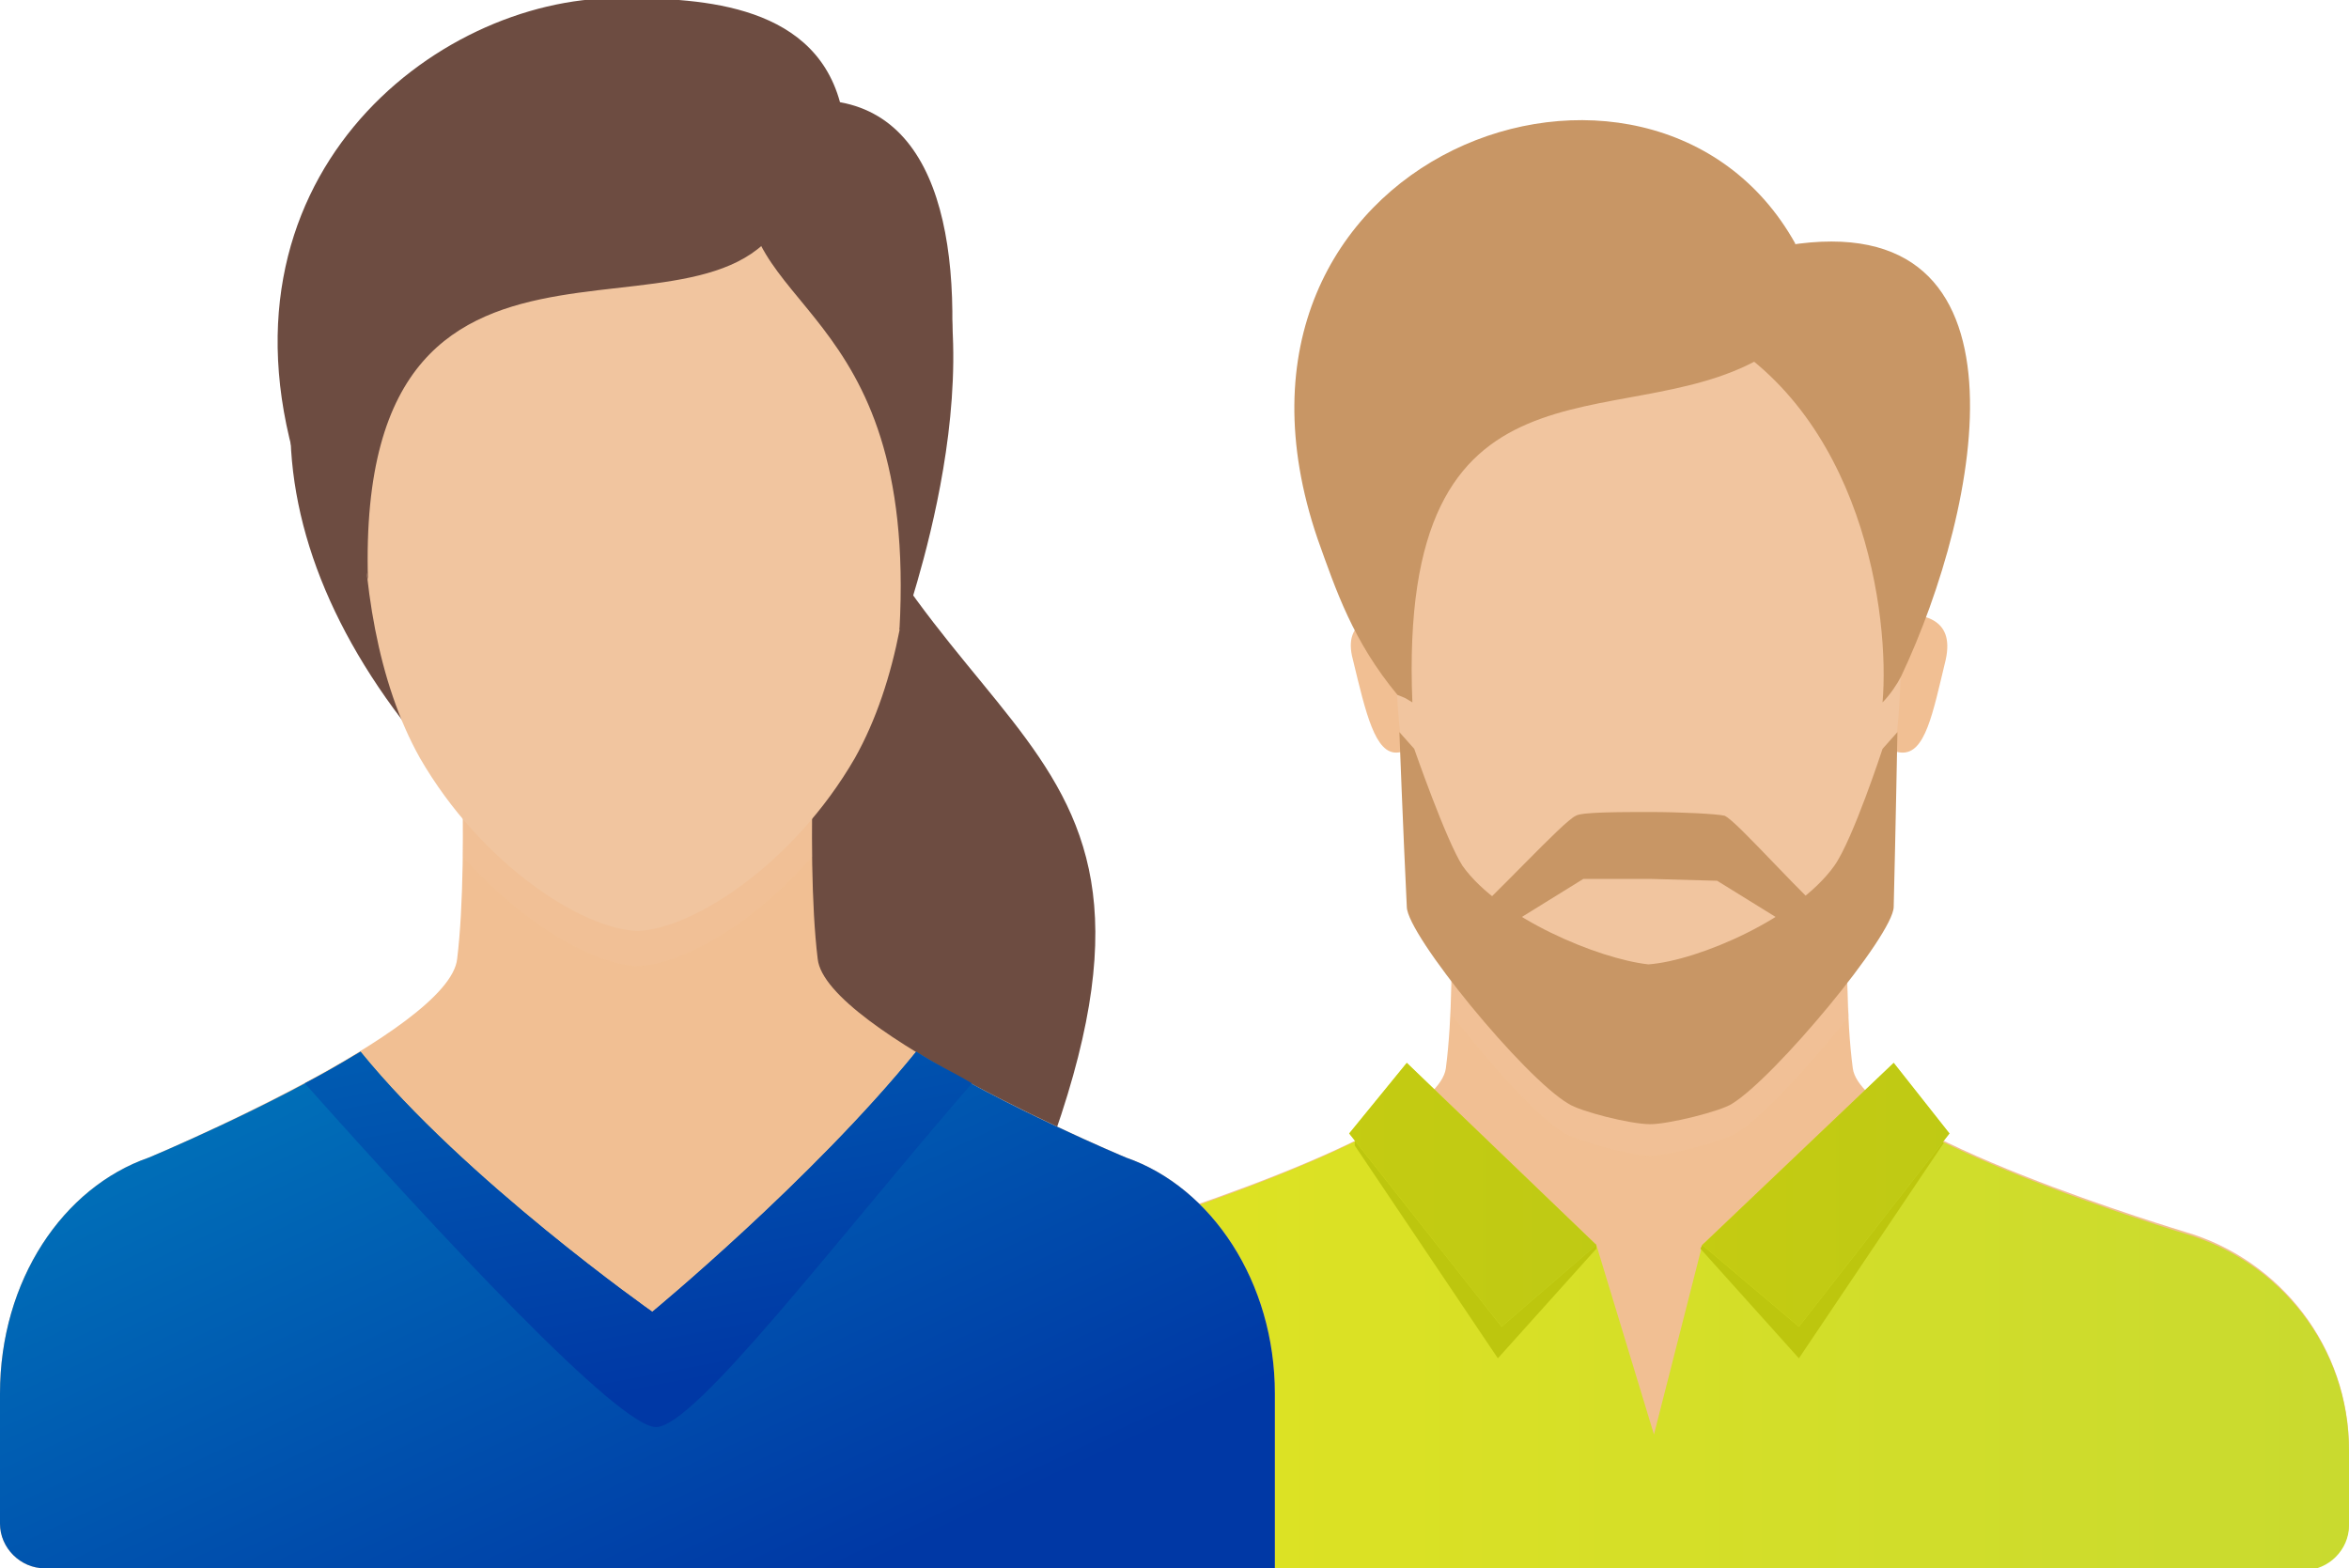 <svg xmlns="http://www.w3.org/2000/svg" xmlns:xlink="http://www.w3.org/1999/xlink" viewBox="0 0 126.4 84.4"><style>.st0{clip-path:url(#SVGID_2_)}.st1{clip-path:url(#SVGID_4_);fill:#f1bf93}.st3{opacity:.2;clip-path:url(#SVGID_9_)}.st7{fill:#c89665}.st7,.st8{clip-path:url(#SVGID_9_)}.st14{clip-path:url(#SVGID_25_);fill:#6d4c41}.st21{clip-path:url(#SVGID_34_);fill:#bdc60e}</style><defs><path id="SVGID_1_" d="M0 0h126.4v84.4H0z"/></defs><clipPath id="SVGID_2_"><use xlink:href="#SVGID_1_" overflow="visible"/></clipPath><g class="st0"><defs><path id="SVGID_3_" d="M0 0h126.4v84.4H0z"/></defs><clipPath id="SVGID_4_"><use xlink:href="#SVGID_3_" overflow="visible"/></clipPath><path d="M101.8 33c1.6 0 3.4.2 2.9 2.5-.7 2.9-1.1 5.1-2.4 5-1.2-.1-2.4-1.6-2.3-3.3.1-1.7.5-4.2 1.8-4.2m-24.3 4.2c.1 1.7-1 3.2-2.3 3.3-1.2.1-1.7-2.1-2.4-5-.6-2.2 1.3-2.5 2.9-2.5 1.2 0 1.7 2.5 1.8 4.2M51.1 84.4V78c0-5.6 3.7-10.2 8.8-11.7 0 0 17.4-5.2 17.9-8.8.7-5.3 0-14.4 0-14.4h21.9s-.7 9.1 0 14.4c.5 3.6 17.9 8.8 17.9 8.8 5.1 1.5 8.8 6.2 8.8 11.7v4c0 1.3-1.1 2.4-2.4 2.4H51.1z" class="st1"/></g><g class="st0"><defs><path id="SVGID_5_" d="M91.6 67L89 77.2 85.9 67l-11.6-6.3c-5.2 2.9-14.5 5.7-14.5 5.7-5.1 1.5-8.8 6.2-8.8 11.7v6.4h73c1.3 0 2.4-1.1 2.4-2.4v-4c0-5.6-3.7-10.2-8.8-11.7 0 0-9.3-2.8-14.5-5.7L91.6 67z"/></defs><clipPath id="SVGID_6_"><use xlink:href="#SVGID_5_" overflow="visible"/></clipPath><linearGradient id="SVGID_7_" x2="1" y1="84.422" y2="84.422" gradientUnits="userSpaceOnUse" gradientTransform="matrix(75.301 0 0 -75.301 51.123 6429.591)"><stop offset="0" stop-color="#e2e420"/><stop offset="1" stop-color="#c9da2f"/><stop offset="1" stop-color="#c9da2f"/></linearGradient><path fill="url(#SVGID_7_)" d="M51.1 60.7h75.3v23.7H51.1z" clip-path="url(#SVGID_6_)"/></g><g class="st0"><defs><path id="SVGID_8_" d="M0 0h126.4v84.4H0z"/></defs><clipPath id="SVGID_9_"><use xlink:href="#SVGID_8_" overflow="visible"/></clipPath><g class="st3"><defs><path id="SVGID_10_" d="M77.8 43.2h21.9v16.1H77.8z"/></defs><clipPath id="SVGID_11_"><use xlink:href="#SVGID_10_" overflow="visible"/></clipPath><path fill="#f1c59f" d="M99.7 43.2s-.4 4.9-.3 9.5c-1.5 2-3.3 4-4.8 5.1-2.2 1.6-4.3 1.4-5.9 1.5-1.5-.1-3.7.1-5.9-1.5-1.5-1.1-3.3-3.1-4.8-5.1.1-4.7-.3-9.5-.3-9.5h22z" clip-path="url(#SVGID_11_)"/></g><path fill="#f1c59f" d="M75.1 34.6c0-2.6-.4-5.1.3-7.3 2-7.1 7.6-11.9 13.3-12.1 5.7.2 11.3 5 13.3 12.1.6 2.2.3 4.7.3 7.4 0 4.9-.6 10-2.9 13.8-1.4 2.3-3.8 5.2-5.6 6.5-1.9 1.4-3.8 1.2-5.1 1.3-1.3-.1-3.2.1-5.1-1.3-1.8-1.3-4.1-4.2-5.6-6.5-2.3-4-2.9-9.1-2.9-13.9" clip-path="url(#SVGID_9_)"/><g class="st3"><defs><path id="SVGID_12_" d="M78 47h21.5v15.2H78z"/></defs><clipPath id="SVGID_13_"><use xlink:href="#SVGID_12_" overflow="visible"/></clipPath><path fill="#f1c59f" d="M78.1 54.6c2.1 2.7 4.7 5.6 6.1 6.4.7.4 3.5 1.2 4.6 1.2 1.1 0 3.9-.8 4.6-1.2 1.4-.8 4-3.7 6.1-6.3-.2-2.4-.1-5.1-.1-7.4-.1.2-.2.4-.3.5-2 2.9-7.5 5.2-10.3 5.4-2.8-.2-8.3-2.6-10.3-5.4-.2-.2-.3-.5-.5-.9.1 2.4.2 5.1.1 7.7" clip-path="url(#SVGID_13_)"/></g><path d="M75.3 39.4l.8.9s1.7 4.9 2.6 6.3c2 2.8 7.3 5 10 5.3 2.7-.2 8-2.5 10-5.3 1-1.4 2.6-6.3 2.6-6.3l.8-.9s-.1 5.4-.2 9.4c0 1.5-6.4 9.2-8.7 10.6-.6.4-3.4 1.1-4.4 1.1-1.1 0-3.8-.7-4.4-1.1-2.4-1.4-8.7-9.1-8.7-10.6-.2-4.1-.4-9.4-.4-9.4" class="st7"/><path d="M84.8 43.9c.3-.2 2.4-.2 4-.2s3.6.1 4 .2c.7.3 4.3 4.5 6.6 6.4l-.7 1-6.3-3.9-3.6-.1h-3.6l-6.3 3.9-.7-1c2.2-1.9 5.9-6 6.6-6.3m9.8-27.1c0 .2.1.4.2.5l-.2-.5zM101.3 37.8c.4-.4.8-1 1-1.4 4.3-9.1 7.5-25.4-6.1-23.2.4 3-2.7 1.2-4.5 4.5 8.6 4.4 10 15.5 9.6 20.1M70.9 29c1 2.8 1.9 5.5 4.3 8.4.5.2.3.1.8.4-.8-19.6 11.1-14.2 18.7-18.5.9-3 1.9-3.1 1.9-6.2C88.9-.7 63.8 8.2 70.9 29" class="st7"/><g class="st8"><defs><path id="SVGID_14_" d="M72.9 60.7h13.2v12.4H72.9z"/></defs><clipPath id="SVGID_15_"><use xlink:href="#SVGID_14_" overflow="visible"/></clipPath><path fill="#bdc60e" d="M85.9 67l-11.6-6.3c-.5.3-1 .5-1.5.8l7.8 11.6 5.3-5.9V67z" clip-path="url(#SVGID_15_)"/></g><g class="st8"><defs><path id="SVGID_16_" d="M91.5 60.7h13.1v12.4H91.5z"/></defs><clipPath id="SVGID_17_"><use xlink:href="#SVGID_16_" overflow="visible"/></clipPath><path fill="#bdc60e" d="M91.6 67l-.1.2 5.3 5.9 7.8-11.6c-.5-.3-1-.5-1.5-.8L91.6 67z" clip-path="url(#SVGID_17_)"/></g></g><g class="st0"><defs><path id="SVGID_18_" d="M72.6 61l8.2 10.4 5.1-4.4-10.2-9.8z"/></defs><clipPath id="SVGID_19_"><use xlink:href="#SVGID_18_" overflow="visible"/></clipPath><linearGradient id="SVGID_20_" x2="1" y1="84.422" y2="84.422" gradientUnits="userSpaceOnUse" gradientTransform="matrix(13.351 0 0 -13.351 72.597 1191.395)"><stop offset="0" stop-color="#e2e420"/><stop offset="1" stop-color="#c9da2f"/><stop offset="1" stop-color="#c9da2f"/></linearGradient><path fill="url(#SVGID_20_)" d="M72.6 57.2H86v14.2H72.6z" clip-path="url(#SVGID_19_)"/></g><g class="st0"><defs><path id="SVGID_21_" d="M91.6 67l5.2 4.4 8.1-10.4-3-3.8z"/></defs><clipPath id="SVGID_22_"><use xlink:href="#SVGID_21_" overflow="visible"/></clipPath><linearGradient id="SVGID_23_" x2="1" y1="84.422" y2="84.422" gradientUnits="userSpaceOnUse" gradientTransform="matrix(13.351 0 0 -13.351 91.598 1191.395)"><stop offset="0" stop-color="#e2e420"/><stop offset="1" stop-color="#c9da2f"/><stop offset="1" stop-color="#c9da2f"/></linearGradient><path fill="url(#SVGID_23_)" d="M91.6 57.2H105v14.2H91.6z" clip-path="url(#SVGID_22_)"/></g><g class="st0"><defs><path id="SVGID_24_" d="M0 0h126.4v84.4H0z"/></defs><clipPath id="SVGID_25_"><use xlink:href="#SVGID_24_" overflow="visible"/></clipPath><path fill="#5e4943" d="M64.1 65c-.7.3-1.4.5-2 .7v18.8h2V65z" clip-path="url(#SVGID_25_)"/><path d="M20.6 9.9c-8.6 10.2-6 23.8 7.4 35.6 6.6 3.7 6.3-17.7 9.6-18.3-3.9-12.2-1.2 8.8 8.8-5.5L20.6 9.9zM44.2 23.3c8.2 19.6 23.6 16.3 8.1 48.2-10.2 20.9-20.5 3.7-20.5 3.7L34.7 8l9.5 15.3z" class="st14"/><path fill="#f1bf93" d="M68.6 84.4V75c0-6-3.4-11.1-8-12.7 0 0-16.2-6.8-16.6-10.7-.7-5.7 0-17.2 0-17.2H24.6s.7 11.5 0 17.2C24.2 55.5 8 62.3 8 62.3 3.4 63.9 0 68.9 0 75v7c0 1.3 1.1 2.4 2.4 2.4h66.2z" clip-path="url(#SVGID_25_)"/><g opacity=".2" clip-path="url(#SVGID_25_)"><defs><path id="SVGID_26_" d="M24.6 36.7h19.3V52H24.6z"/></defs><clipPath id="SVGID_27_"><use xlink:href="#SVGID_26_" overflow="visible"/></clipPath><path fill="#f1c59f" d="M24.9 46.1c3.2 3.6 7 5.8 9.4 5.9 2.4-.1 6.2-2.2 9.4-5.9 0-4.8.3-9.5.3-9.5H24.6c0 .1.3 4.7.3 9.5" clip-path="url(#SVGID_27_)"/></g><path fill="#f1c59f" d="M49.1 26.2c0-12.3-6.6-21.2-14.8-21.6-8.2.4-14.8 9.3-14.8 21.6 0 5.1.8 10.5 3.1 14.6 3.3 5.7 8.7 9.2 11.7 9.3 3-.1 8.4-3.6 11.7-9.3 2.3-4.1 3.1-9.5 3.1-14.6" clip-path="url(#SVGID_25_)"/><path d="M50.7 23.8c1.3-8.5.6-17.2-5.5-18.3-1.5-5.5-8-5.6-12-5.6-9.8 0-22.3 9.8-17 25.9.8 1 2.7.8 3.6 5.4-.7-23.7 20.5-10 23-21.2 3 3.2 3.5 6.1 7.9 13.8" class="st14"/><path d="M48.1 8.7c6.6 7.6 1 23.3.6 24.8-.2.4-.2.3-.3.4 1-17.9-9.3-17.1-8.1-24.9l7.8-.3z" class="st14"/></g><g class="st0"><defs><path id="SVGID_28_" d="M35.1 70.6s-10.1-7.1-15.7-14C14.5 59.6 8 62.3 8 62.3 3.4 63.9 0 68.9 0 75v7c0 1.3 1.1 2.4 2.4 2.4h66.2V75c0-6-3.4-11.1-8-12.7 0 0-6.5-2.7-11.3-5.7-5.6 6.9-14.2 14-14.2 14"/></defs><clipPath id="SVGID_29_"><use xlink:href="#SVGID_28_" overflow="visible"/></clipPath><linearGradient id="SVGID_30_" x2="1" y1="84.493" y2="84.493" gradientUnits="userSpaceOnUse" gradientTransform="scale(39.047 -39.047) rotate(-64.769 -67.322 41.08)"><stop offset="0" stop-color="#0072b9"/><stop offset="0" stop-color="#0072b9"/><stop offset="1" stop-color="#0038a5"/></linearGradient><path fill="url(#SVGID_30_)" d="M56.1 30.1l23.2 49.3-66.8 31.5-23.2-49.3z" clip-path="url(#SVGID_29_)"/></g><g class="st0"><defs><path id="SVGID_31_" d="M0 0h126.4v84.4H0z"/></defs><clipPath id="SVGID_32_"><use xlink:href="#SVGID_31_" overflow="visible"/></clipPath><g opacity=".8" clip-path="url(#SVGID_32_)"><defs><path id="SVGID_33_" d="M72.6 57.2H105v14.2H72.6z"/></defs><clipPath id="SVGID_34_"><use xlink:href="#SVGID_33_" overflow="visible"/></clipPath><path d="M75.7 57.2L85.9 67l-5.1 4.4L72.6 61zm26.2 0L91.6 67l5.2 4.4 8.1-10.4z" class="st21"/></g></g><g class="st0"><defs><path id="SVGID_35_" d="M35.1 70.6s-10.1-7.1-15.7-14c-1 .6-2 1.2-3 1.7 7.4 8.3 16.9 18.5 18.9 18.5 2.1 0 9.8-10.2 17-18.5-1-.6-2.1-1.1-3-1.7-5.6 6.9-14.2 14-14.2 14"/></defs><clipPath id="SVGID_36_"><use xlink:href="#SVGID_35_" overflow="visible"/></clipPath><linearGradient id="SVGID_37_" x2="1" y1="84.376" y2="84.376" gradientUnits="userSpaceOnUse" gradientTransform="scale(34.33 -34.33) rotate(-79.238 -51.255 41.073)"><stop offset="0" stop-color="#0072b9"/><stop offset="0" stop-color="#0072b9"/><stop offset="1" stop-color="#0038a5"/></linearGradient><path fill="url(#SVGID_37_)" d="M51 50l5 26.1-38.4 7.3-5-26.1z" clip-path="url(#SVGID_36_)"/></g></svg>